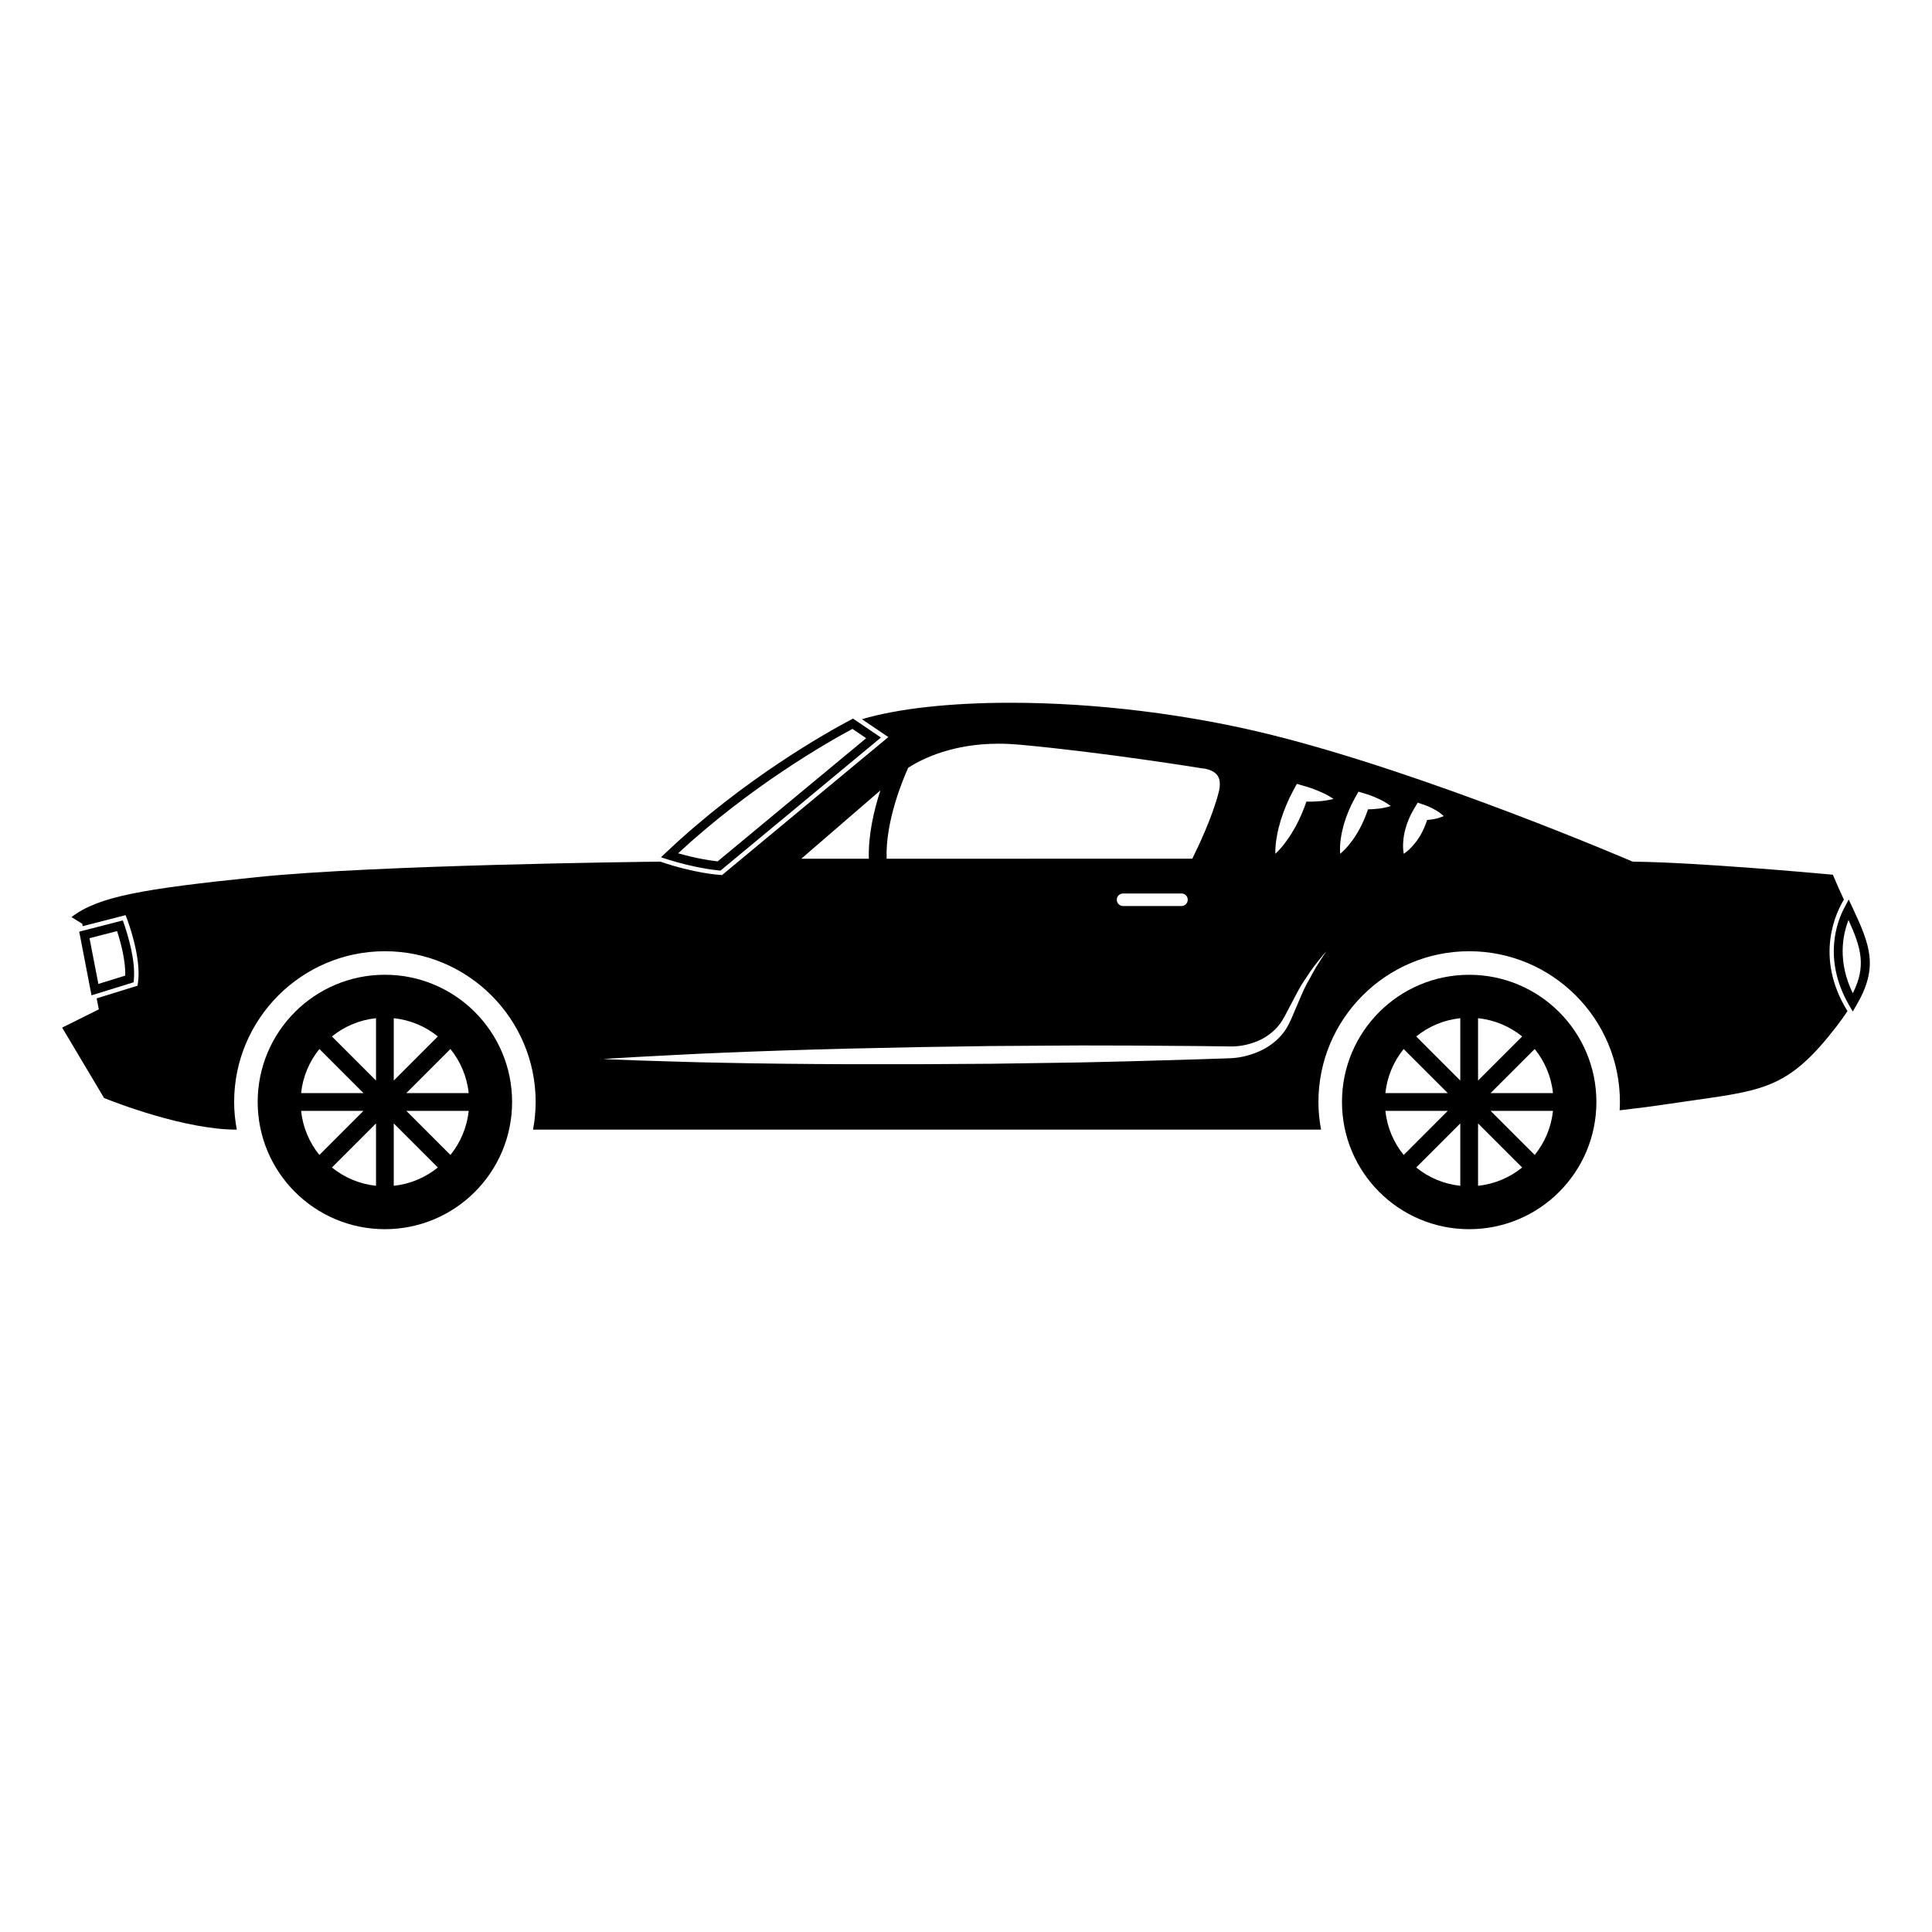 <?xml version="1.0" encoding="UTF-8"?>
<!-- The Best Svg Icon site in the world: iconSvg.co, Visit us! https://iconsvg.co -->
<svg fill="#000000" width="800px" height="800px" version="1.1" viewBox="144 144 512 512" xmlns="http://www.w3.org/2000/svg">
 <g>
  <path d="m634.93 384.51-1.004-2.133-1.098 2.074c-1.984 3.707-5.828 13.66 1.152 25.852l1.02 1.762 1.02-1.754c5.824-9.996 3.633-15.727-1.09-25.801zm0.078 22.719c-4.07-8.383-2.707-15.395-1.137-19.418 3.414 7.516 4.719 12.27 1.137 19.418z"/>
  <path d="m334.45 374.67 0.484 0.047 42.523-35.266-7.41-5.019-0.625 0.332c-6.258 3.316-28.285 15.637-48.812 35.055l-1.445 1.371 1.898 0.605c6.809 2.137 11.973 2.734 13.387 2.875zm35.453-37.504 3.641 2.465-39.363 32.641c-1.621-0.176-5.453-0.711-10.473-2.141 19.25-17.82 39.449-29.34 46.195-32.965z"/>
  <path d="m179.48 403.54c0.457-5.094-1.648-11.895-2.574-14.59l-0.352-1.027-11.559 2.977 3.258 16.871 11.148-3.449zm-9.41 1.211-2.348-12.121 7.305-1.883c0.906 2.797 2.297 7.809 2.156 11.805z"/>
  <path d="m632.66 382.42c-0.934-2-1.93-4.195-2.934-6.613-5.078-0.469-36.281-3.281-52.824-3.457l-0.457-0.098c-0.535-0.238-53.496-23.008-95.23-33.441-22.102-5.527-46.777-8.574-69.477-8.574-15.977 0-29.91 1.559-39.316 4.363l6.996 4.734-44.074 36.566-0.465-0.031c-0.277-0.016-6.836-0.434-15.887-3.523-3.785 0.039-75.32 0.84-106.96 4.106-30.336 3.125-41.961 5.117-49.09 10.59l2.856 1.762 0.125 0.641 11.348-2.922 0.379 0.977c0.16 0.414 3.914 10.305 2.906 16.992l-0.109 0.73-10.828 3.352 0.57 2.922-9.715 4.832 11.105 18.656c2.793 1.125 21.355 8.383 35.141 8.383h0.039c-0.469-2.465-0.707-4.926-0.707-7.336 0-22.027 17.93-39.945 39.953-39.945 22.031 0 39.953 17.922 39.953 39.945 0 2.414-0.23 4.871-0.699 7.336h208.84c-0.465-2.465-0.699-4.926-0.699-7.336 0-22.027 17.93-39.945 39.953-39.945 22.027 0 39.945 17.922 39.945 39.945 0 0.707-0.02 1.426-0.074 2.215 4.812-0.551 9.012-1.098 12.516-1.633 2.648-0.398 5.094-0.742 7.371-1.066 18.863-2.664 25.227-3.559 37.523-19.453 1.137-1.473 2.106-2.836 2.969-4.133-9.07-14.652-2.672-26.77-0.949-29.539zm-247.97-34.969c3.926-2.504 11.914-6.363 23.93-6.363 1.77 0 3.586 0.086 5.41 0.246 22.426 2.031 48.359 6.258 48.613 6.297l0.25 0.023c0.02 0.004 2.543 0.215 3.723 1.824 0.734 1.02 0.855 2.527 0.344 4.504-1.707 6.672-5.488 14.57-6.996 17.582l-81 0.004c-0.363-10.078 4.519-21.469 5.727-24.117zm74.074 34.988c0 0.926-0.746 1.668-1.668 1.668h-15.473c-0.922 0-1.664-0.742-1.664-1.668 0-0.918 0.742-1.656 1.664-1.656h15.473c0.922 0 1.668 0.738 1.668 1.656zm-81.445-28.984c-1.664 5.078-3.254 11.723-3.066 18.113h-17.898zm117.84 43.18c-0.227 0.316-0.57 0.777-0.961 1.414-0.402 0.641-0.902 1.414-1.477 2.336-0.559 0.926-1.113 2.047-1.793 3.254-1.445 2.348-2.637 5.586-4.207 9.164-0.727 1.754-1.656 3.91-3.246 5.652-1.562 1.785-3.652 3.266-6.027 4.277-2.371 1.008-5.023 1.668-7.812 1.727-2.594 0.09-5.269 0.172-8.031 0.266-5.512 0.16-11.32 0.328-17.336 0.504-6.012 0.121-12.227 0.328-18.547 0.398-6.316 0.098-12.73 0.188-19.148 0.281-6.414 0.039-12.832 0.082-19.148 0.117h-18.551c-12.035-0.039-23.262-0.172-32.883-0.371-9.629-0.156-17.652-0.5-23.266-0.637-5.621-0.195-8.832-0.363-8.832-0.363s3.211-0.246 8.816-0.543c5.613-0.262 13.629-0.77 23.25-1.145 9.621-0.398 20.844-0.777 32.867-1.074 6.016-0.121 12.238-0.262 18.547-0.395 6.316-0.098 12.73-0.191 19.148-0.289 6.414-0.047 12.832-0.09 19.148-0.125 6.316-0.066 12.535 0.012 18.551 0.004 6.016 0.039 11.836 0.09 17.34 0.125 2.762 0.035 5.445 0.066 8.035 0.098 2.41 0.102 4.75-0.332 6.84-1.09 2.109-0.734 3.926-1.91 5.379-3.32 1.5-1.426 2.402-3.066 3.309-4.852 1.859-3.445 3.285-6.531 4.984-8.863 1.496-2.422 2.922-4.125 3.875-5.301 0.453-0.594 0.852-1.023 1.113-1.309 0.266-0.289 0.402-0.438 0.402-0.438 0.008 0.016-0.109 0.184-0.34 0.496zm-2.316-40.246c-0.887 0.059-1.758 0.066-2.625 0.047-0.797 2.293-1.734 4.516-2.898 6.648-0.715 1.27-1.461 2.523-2.359 3.723-0.852 1.215-1.824 2.379-2.984 3.457-0.035-1.586 0.125-3.09 0.395-4.551 0.242-1.473 0.605-2.887 1.023-4.289 0.867-2.781 1.984-5.453 3.371-8.012l0.906-1.676 1.426 0.402c1.422 0.398 2.832 0.852 4.211 1.445 1.387 0.555 2.762 1.238 4.098 2.137-1.555 0.402-3.059 0.602-4.562 0.668zm15.73 1.984c-0.684 0.074-1.355 0.102-2.031 0.105-0.672 1.949-1.465 3.844-2.484 5.648-0.629 1.098-1.316 2.188-2.133 3.203-0.789 1.039-1.672 2.031-2.766 2.938-0.109-1.414-0.02-2.746 0.172-4.031 0.168-1.301 0.465-2.539 0.801-3.769 0.719-2.43 1.699-4.762 2.926-6.973l0.953-1.691 1.375 0.414c1.234 0.363 2.453 0.785 3.664 1.352 1.203 0.527 2.383 1.18 3.535 2.039-1.371 0.434-2.699 0.664-4.012 0.766zm14.812 2.793c-0.395 0.074-0.785 0.102-1.176 0.133-0.5 1.496-1.098 2.938-1.918 4.289-0.535 0.855-1.117 1.691-1.832 2.473-0.676 0.789-1.465 1.543-2.449 2.207-0.215-1.176-0.227-2.258-0.133-3.293 0.059-1.047 0.258-2.051 0.5-3.027 0.508-1.949 1.27-3.785 2.301-5.508l1.031-1.723 1.301 0.434c0.969 0.324 1.93 0.695 2.856 1.219 0.945 0.473 1.855 1.082 2.742 1.898-1.102 0.488-2.176 0.766-3.223 0.898z"/>
  <path d="m246 402.32c-18.617 0-33.711 15.094-33.711 33.711 0 18.621 15.094 33.715 33.711 33.715 18.621 0 33.711-15.094 33.711-33.715 0-18.613-15.09-33.711-33.711-33.711zm22.207 31.363h-16.531l11.688-11.688c2.637 3.269 4.383 7.281 4.844 11.688zm-6.293-13.316-0.246-0.242c0.086 0.082 0.16 0.156 0.246 0.242zm-13.566 9.992v-16.531c4.41 0.465 8.43 2.207 11.688 4.84zm-4.699 0-11.688-11.688c3.266-2.637 7.281-4.379 11.688-4.84zm-13.316-10.234-0.246 0.242c0.078-0.086 0.16-0.16 0.246-0.242zm9.996 13.559h-16.535c0.465-4.41 2.207-8.418 4.848-11.688zm0 4.703-11.688 11.688c-2.641-3.258-4.383-7.281-4.848-11.688zm-10.223 13.34 0.207 0.207c-0.066-0.066-0.137-0.137-0.207-0.207zm13.543-10.012v16.531c-4.41-0.465-8.422-2.207-11.688-4.852zm4.699 0 11.688 11.68c-3.266 2.644-7.281 4.387-11.688 4.852zm13.336 10.219 0.215-0.207c-0.074 0.07-0.141 0.141-0.215 0.207zm-10.004-13.547h16.531c-0.465 4.41-2.207 8.43-4.84 11.688z"/>
  <path d="m533.35 402.33c-18.621 0-33.711 15.09-33.711 33.703 0 18.621 15.09 33.715 33.711 33.715 18.617 0 33.711-15.094 33.711-33.715 0-18.613-15.094-33.703-33.711-33.703zm22.207 31.355h-16.539l11.699-11.688c2.633 3.269 4.379 7.281 4.84 11.688zm-6.297-13.316-0.246-0.242c0.082 0.082 0.164 0.156 0.246 0.242zm-13.562 9.992v-16.531c4.41 0.465 8.43 2.207 11.695 4.84zm-4.707 0-11.68-11.688c3.254-2.637 7.269-4.379 11.68-4.84zm-13.32-10.234-0.242 0.242c0.086-0.086 0.168-0.16 0.242-0.242zm10.004 13.559h-16.531c0.453-4.41 2.203-8.418 4.84-11.688zm0 4.703-11.684 11.688c-2.644-3.258-4.394-7.281-4.848-11.688zm-10.223 13.34 0.215 0.207c-0.074-0.066-0.152-0.137-0.215-0.207zm13.539-10.012v16.531c-4.41-0.465-8.43-2.207-11.68-4.852zm4.707 0 11.688 11.68c-3.258 2.644-7.281 4.387-11.688 4.852zm13.336 10.219 0.207-0.207c-0.07 0.07-0.133 0.141-0.207 0.207zm-10.016-13.547h16.535c-0.457 4.41-2.203 8.43-4.836 11.688z"/>
 </g>
</svg>